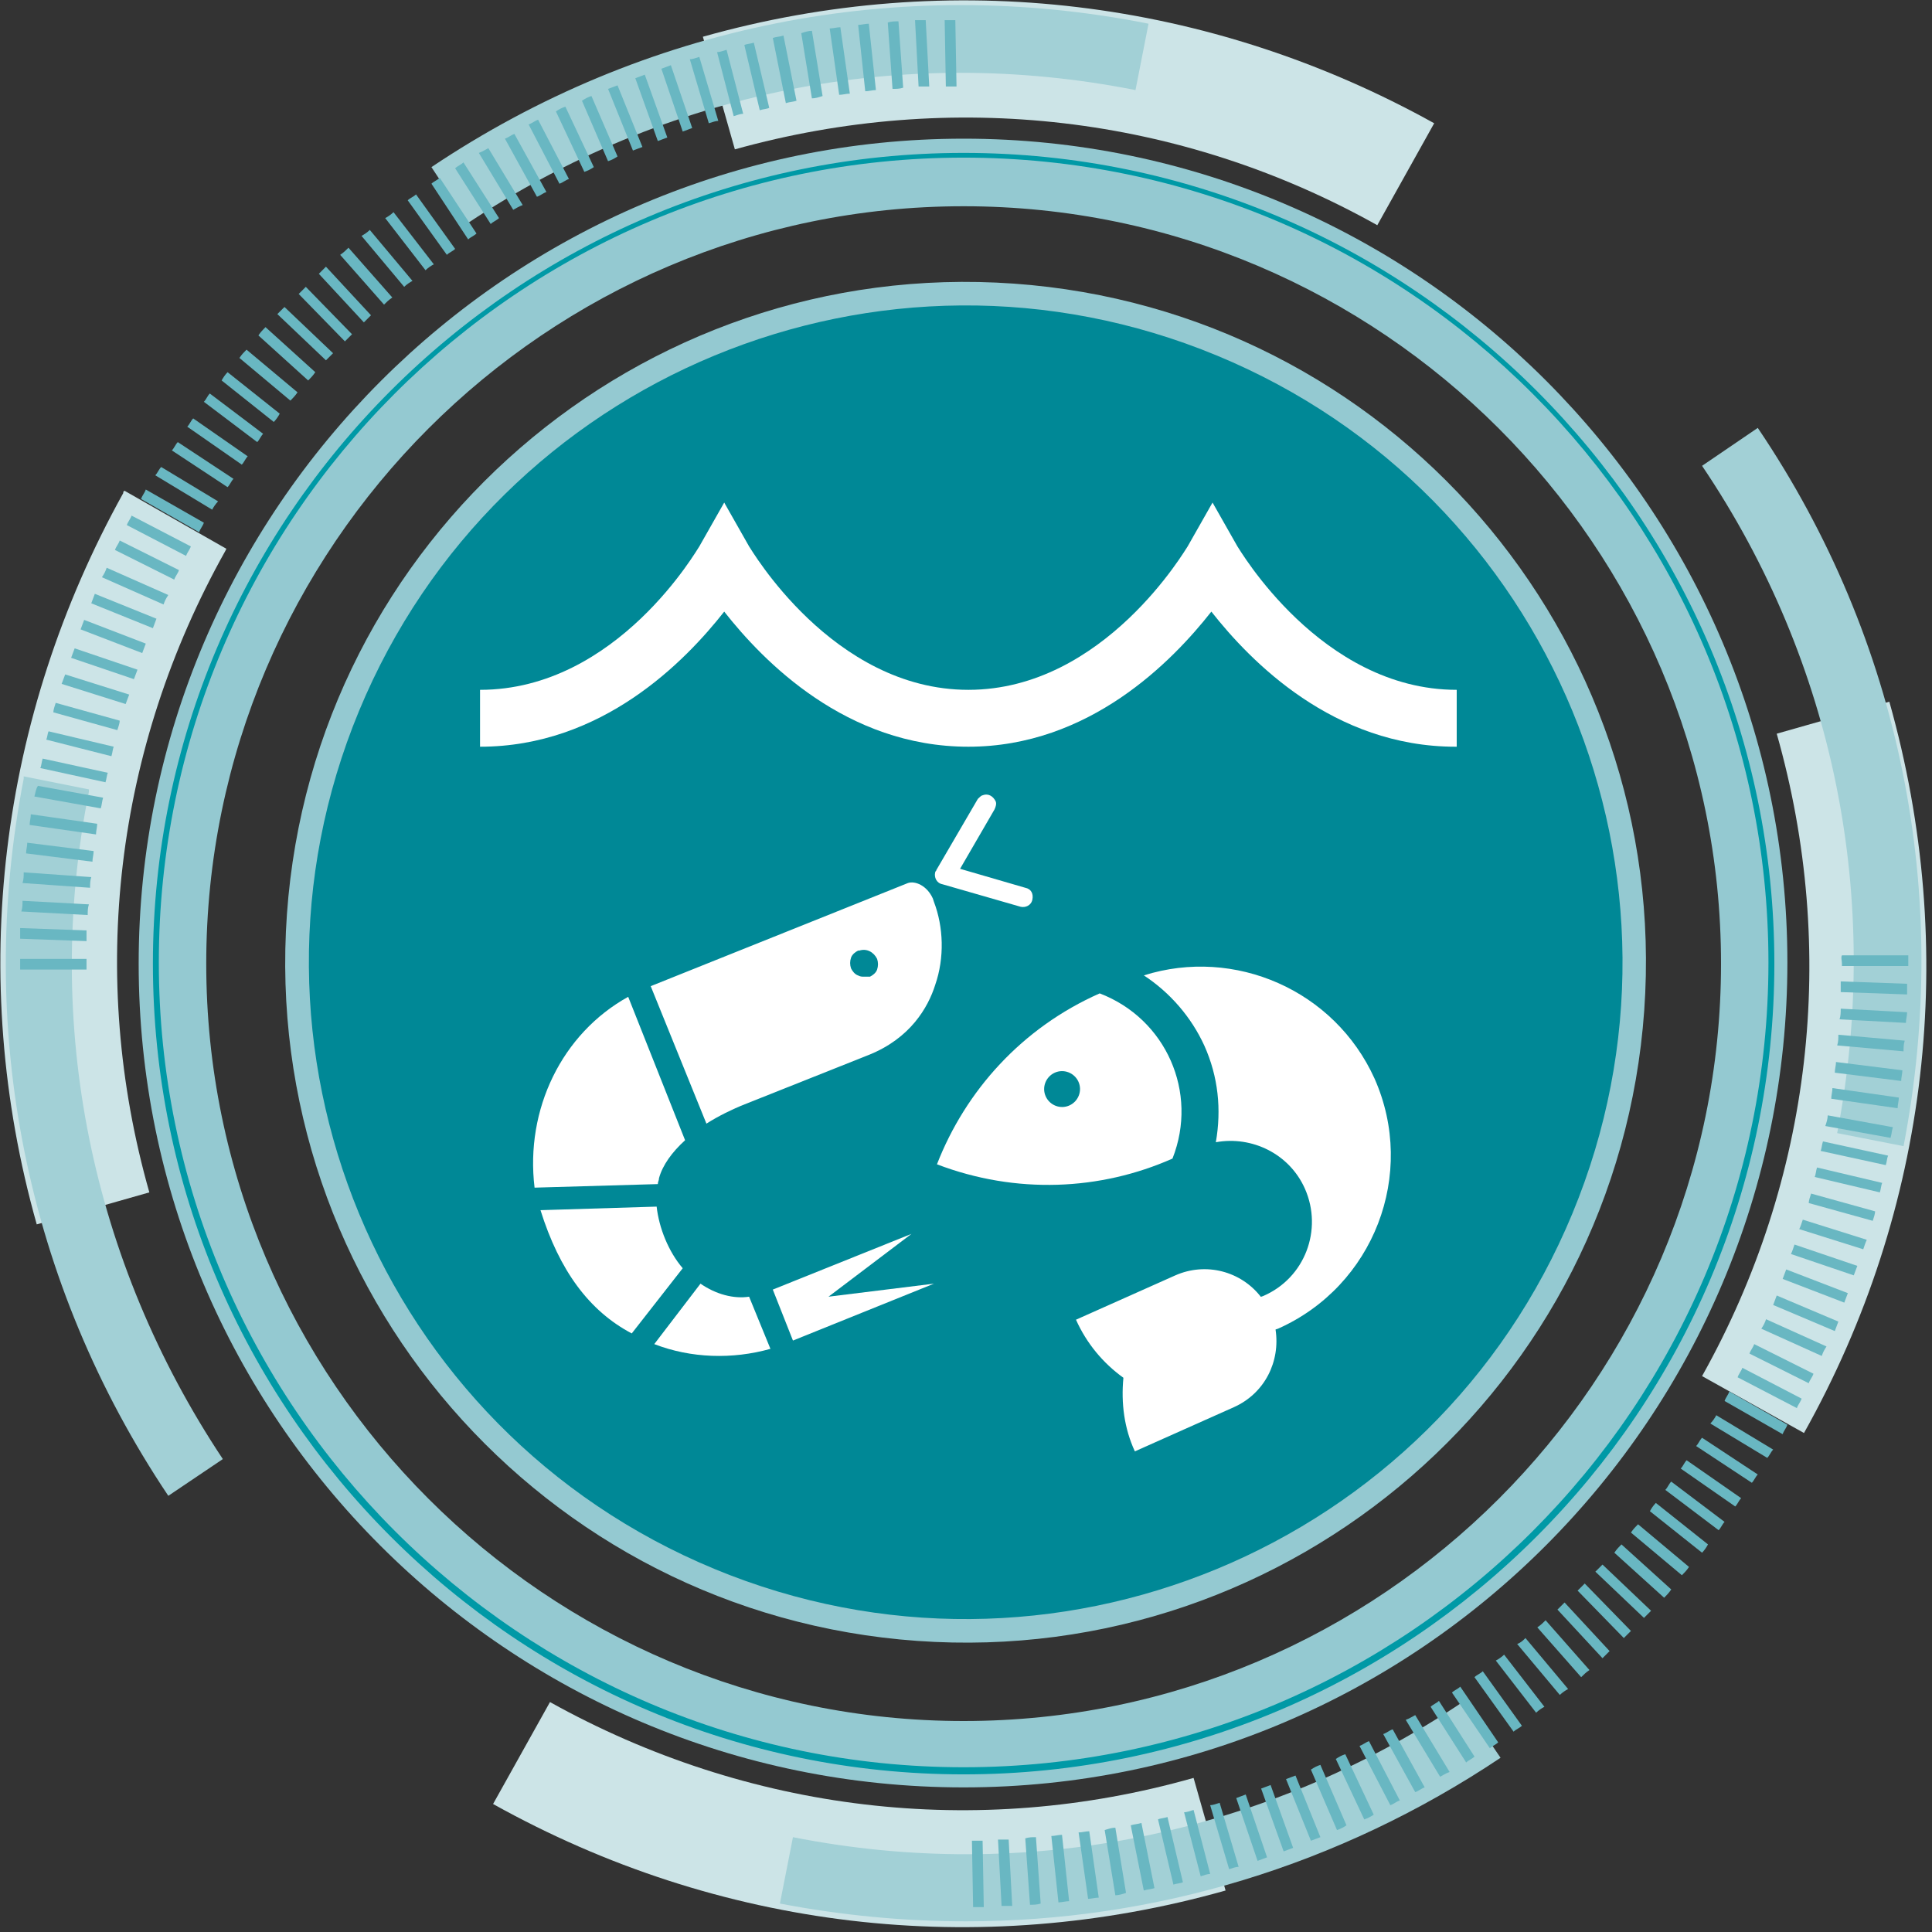 <?xml version="1.0" encoding="UTF-8"?>
<svg xmlns="http://www.w3.org/2000/svg" width="120" height="120" viewBox="0 0 120 120" fill="none">
  <rect x="0" y="0" width="120" height="120" fill="#333333" stroke="none"/>
  <g clip-path="url(#clip0_39_4794)">
    <path d="M105.718 85.472C112.564 73.251 114.184 59.043 110.356 45.571L117.35 43.583C121.693 58.969 119.853 75.092 112.049 89.006L105.718 85.472Z" fill="#CCE4E7"></path>
    <path d="M45.644 9.276L43.657 2.282C59.043 -2.061 75.166 -0.074 89.08 7.656L85.546 13.988C73.325 7.141 59.117 5.521 45.644 9.276Z" fill="#CCE4E7"></path>
    <path d="M30.626 112.049L34.16 105.718C46.454 112.564 60.663 114.258 74.135 110.429L76.123 117.423C60.736 121.767 44.614 119.853 30.626 112.049Z" fill="#CCE4E7"></path>
    <path d="M2.282 76.049C-2.061 60.663 -0.074 44.54 7.656 30.626V30.552L7.73 30.479L14.061 34.086L13.988 34.233C7.141 46.454 5.448 60.589 9.276 74.061L2.282 76.049Z" fill="#CCE4E7"></path>
    <path d="M59.853 111.018C31.583 111.018 8.613 88.049 8.613 59.853C8.613 31.656 31.656 8.613 59.853 8.613C88.049 8.613 111.018 31.583 111.018 59.779C111.018 87.975 88.123 111.018 59.853 111.018ZM59.853 12.81C33.939 12.81 12.81 33.939 12.81 59.853C12.81 85.767 33.939 106.896 59.853 106.896C85.767 106.896 106.896 85.767 106.896 59.853C106.896 33.939 85.767 12.81 59.853 12.81Z" fill="#94C9D1"></path>
    <path d="M59.853 110.209C32.098 110.209 9.497 87.607 9.497 59.853C9.497 32.098 32.098 9.497 59.853 9.497C87.607 9.497 110.209 32.098 110.209 59.853C110.209 87.607 87.607 110.209 59.853 110.209ZM59.853 9.791C32.245 9.791 9.865 32.245 9.865 59.779C9.865 87.313 32.319 109.767 59.853 109.767C87.46 109.767 109.841 87.313 109.841 59.779C109.841 32.245 87.46 9.791 59.853 9.791Z" fill="#0099A6"></path>
    <path d="M118.233 71.19L114.11 70.38C116.908 55.877 113.963 41.153 105.718 28.933L109.178 26.577C118.086 39.755 121.252 55.583 118.233 71.19Z" fill="#A2D0D6"></path>
    <path d="M29.08 13.841L26.797 10.38C39.975 1.546 55.804 -1.62 71.337 1.472L70.528 5.595C56.025 2.724 41.374 5.669 29.08 13.841Z" fill="#A2D0D6"></path>
    <path d="M60 119.337C56.172 119.337 52.27 118.969 48.442 118.233L49.252 114.11C63.755 116.982 78.552 113.963 90.847 105.718L93.202 109.178C83.19 115.877 71.706 119.337 60 119.337Z" fill="#A2D0D6"></path>
    <path d="M10.454 92.908C1.62 79.73 -1.546 63.902 1.472 48.368V48.221L5.521 49.031V49.178C2.65 63.607 5.669 78.331 13.841 90.626L10.454 92.908Z" fill="#A2D0D6"></path>
    <path d="M114.405 59.853C114.405 59.926 114.405 59.926 114.405 60H118.528C118.528 59.926 118.528 59.926 118.528 59.853C118.528 59.706 118.528 59.485 118.528 59.337H114.405C114.331 59.485 114.405 59.632 114.405 59.853Z" fill="#69B7C2"></path>
    <path d="M5.374 59.853C5.374 59.779 5.374 59.632 5.374 59.558H1.252C1.252 59.632 1.252 59.779 1.252 59.853C1.252 60 1.252 60.074 1.252 60.221H5.374C5.374 60.074 5.374 59.926 5.374 59.853Z" fill="#69B7C2"></path>
    <path d="M114.331 60.957C114.331 61.178 114.331 61.399 114.331 61.62L118.454 61.767C118.454 61.546 118.454 61.325 118.454 61.104L114.331 60.957Z" fill="#69B7C2"></path>
    <path d="M5.374 58.454C5.374 58.233 5.374 58.012 5.374 57.791L1.252 57.644C1.252 57.865 1.252 58.086 1.252 58.307L5.374 58.454Z" fill="#69B7C2"></path>
    <path d="M5.448 56.834C5.448 56.614 5.448 56.393 5.521 56.172L1.399 55.951C1.399 56.172 1.399 56.393 1.325 56.614L5.448 56.834Z" fill="#69B7C2"></path>
    <path d="M114.331 62.65C114.331 62.871 114.331 63.092 114.258 63.313L118.38 63.534C118.38 63.313 118.454 63.092 118.454 62.871L114.331 62.65Z" fill="#69B7C2"></path>
    <path d="M114.184 64.27C114.184 64.491 114.184 64.712 114.11 64.933L118.233 65.301C118.233 65.08 118.233 64.859 118.307 64.638L114.184 64.27Z" fill="#69B7C2"></path>
    <path d="M5.595 55.141C5.595 54.92 5.595 54.699 5.669 54.478L1.472 54.184C1.472 54.405 1.472 54.626 1.399 54.847L5.595 55.141Z" fill="#69B7C2"></path>
    <path d="M5.742 53.522C5.742 53.301 5.816 53.08 5.816 52.859L1.693 52.344C1.693 52.564 1.62 52.785 1.62 53.006L5.742 53.522Z" fill="#69B7C2"></path>
    <path d="M114.037 65.963C114.037 66.184 113.963 66.405 113.963 66.626L118.086 67.141C118.086 66.92 118.16 66.699 118.16 66.478L114.037 65.963Z" fill="#69B7C2"></path>
    <path d="M113.816 67.583C113.816 67.804 113.742 68.025 113.742 68.245L117.865 68.834C117.865 68.614 117.939 68.393 117.939 68.172L113.816 67.583Z" fill="#69B7C2"></path>
    <path d="M5.963 51.828C5.963 51.607 6.037 51.386 6.037 51.166L1.914 50.577C1.914 50.797 1.841 51.018 1.841 51.239L5.963 51.828Z" fill="#69B7C2"></path>
    <path d="M113.522 69.276C113.522 69.497 113.448 69.718 113.374 69.939L117.423 70.675C117.497 70.454 117.497 70.233 117.571 70.012L113.522 69.276Z" fill="#69B7C2"></path>
    <path d="M6.258 50.209C6.331 49.988 6.331 49.767 6.405 49.546L2.356 48.81C2.209 49.031 2.209 49.252 2.135 49.472L6.258 50.209Z" fill="#69B7C2"></path>
    <path d="M113.227 70.896C113.153 71.117 113.153 71.337 113.08 71.485L117.129 72.368C117.202 72.147 117.202 71.926 117.276 71.779L113.227 70.896Z" fill="#69B7C2"></path>
    <path d="M6.552 48.589C6.626 48.368 6.626 48.147 6.699 48L2.65 47.117C2.577 47.337 2.577 47.558 2.503 47.706L6.552 48.589Z" fill="#69B7C2"></path>
    <path d="M112.859 72.515C112.785 72.736 112.785 72.957 112.712 73.104L116.761 74.061C116.834 73.841 116.834 73.62 116.908 73.472L112.859 72.515Z" fill="#69B7C2"></path>
    <path d="M6.92 46.969C6.994 46.748 6.994 46.528 7.067 46.38L3.018 45.423C2.945 45.571 2.945 45.791 2.871 45.939L6.92 46.969Z" fill="#69B7C2"></path>
    <path d="M7.288 45.35C7.362 45.129 7.436 44.908 7.436 44.761L3.46 43.656C3.387 43.877 3.313 44.098 3.313 44.245L7.288 45.35Z" fill="#69B7C2"></path>
    <path d="M112.491 74.135C112.417 74.356 112.344 74.577 112.344 74.724L116.319 75.828C116.393 75.607 116.466 75.386 116.466 75.239L112.491 74.135Z" fill="#69B7C2"></path>
    <path d="M7.804 43.73C7.877 43.509 7.951 43.362 8.025 43.141L4.049 41.89C3.975 42.11 3.902 42.258 3.828 42.478L7.804 43.73Z" fill="#69B7C2"></path>
    <path d="M111.975 75.755C111.902 75.975 111.828 76.196 111.755 76.344L115.73 77.595C115.804 77.374 115.877 77.153 115.951 77.006L111.975 75.755Z" fill="#69B7C2"></path>
    <path d="M111.46 77.301C111.387 77.522 111.313 77.742 111.239 77.89L115.141 79.215C115.215 78.994 115.288 78.847 115.362 78.626L111.46 77.301Z" fill="#69B7C2"></path>
    <path d="M8.319 42.184C8.393 41.963 8.466 41.816 8.54 41.595L4.638 40.27C4.564 40.491 4.491 40.638 4.417 40.859L8.319 42.184Z" fill="#69B7C2"></path>
    <path d="M110.945 78.847C110.871 79.067 110.798 79.215 110.724 79.436L114.552 80.908C114.626 80.687 114.699 80.54 114.773 80.319L110.945 78.847Z" fill="#69B7C2"></path>
    <path d="M8.834 40.564C8.908 40.343 8.982 40.196 9.055 39.975L5.227 38.503C5.153 38.724 5.08 38.871 5.006 39.092L8.834 40.564Z" fill="#69B7C2"></path>
    <path d="M110.356 80.466C110.282 80.687 110.209 80.834 110.135 81.055L113.963 82.675C114.037 82.454 114.11 82.307 114.184 82.086L110.356 80.466Z" fill="#69B7C2"></path>
    <path d="M9.497 39.018C9.571 38.797 9.644 38.65 9.718 38.429L5.89 36.883C5.816 37.104 5.742 37.252 5.669 37.472L9.497 39.018Z" fill="#69B7C2"></path>
    <path d="M10.159 37.546C10.233 37.325 10.307 37.178 10.454 36.957L6.626 35.264C6.552 35.485 6.479 35.632 6.331 35.853L10.159 37.546Z" fill="#69B7C2"></path>
    <path d="M109.693 81.939C109.62 82.159 109.546 82.307 109.399 82.528L113.153 84.221C113.227 84 113.301 83.853 113.448 83.632L109.693 81.939Z" fill="#69B7C2"></path>
    <path d="M108.957 83.485C108.883 83.706 108.736 83.853 108.663 84.074L112.344 85.914C112.417 85.693 112.564 85.546 112.638 85.325L108.957 83.485Z" fill="#69B7C2"></path>
    <path d="M10.822 36C10.896 35.779 11.043 35.632 11.117 35.411L7.436 33.571C7.362 33.791 7.215 33.939 7.141 34.16L10.822 36Z" fill="#69B7C2"></path>
    <path d="M11.558 34.528C11.632 34.307 11.779 34.16 11.853 33.939L8.172 32.025C8.098 32.245 7.951 32.393 7.877 32.614L11.558 34.528Z" fill="#69B7C2"></path>
    <path d="M108.221 84.957C108.147 85.178 108 85.325 107.926 85.546L111.607 87.46C111.681 87.239 111.828 87.092 111.902 86.871L108.221 84.957Z" fill="#69B7C2"></path>
    <path d="M107.411 86.429C107.337 86.65 107.19 86.797 107.117 87.018L110.724 89.08C110.798 88.859 110.945 88.712 111.018 88.491L107.411 86.429Z" fill="#69B7C2"></path>
    <path d="M12.368 33.055C12.442 32.834 12.589 32.687 12.663 32.466L9.055 30.405C8.982 30.626 8.834 30.773 8.761 30.994L12.368 33.055Z" fill="#69B7C2"></path>
    <path d="M106.601 87.902C106.528 88.049 106.38 88.27 106.233 88.417L109.767 90.552C109.914 90.405 109.988 90.184 110.135 90.037L106.601 87.902Z" fill="#69B7C2"></path>
    <path d="M13.178 31.656C13.252 31.509 13.399 31.288 13.546 31.141L10.012 29.006C9.865 29.153 9.791 29.374 9.644 29.521L13.178 31.656Z" fill="#69B7C2"></path>
    <path d="M14.135 30.258C14.282 30.11 14.356 29.89 14.503 29.742L11.043 27.46C10.896 27.607 10.822 27.828 10.675 27.976L14.135 30.258Z" fill="#69B7C2"></path>
    <path d="M105.718 89.301C105.571 89.448 105.497 89.669 105.35 89.816L108.81 92.098C108.957 91.951 109.031 91.73 109.178 91.583L105.718 89.301Z" fill="#69B7C2"></path>
    <path d="M15.018 28.859C15.166 28.712 15.239 28.491 15.386 28.343L12 25.988C11.853 26.135 11.779 26.356 11.632 26.503L15.018 28.859Z" fill="#69B7C2"></path>
    <path d="M104.761 90.699C104.613 90.847 104.54 91.067 104.393 91.215L107.779 93.57C107.926 93.423 108 93.202 108.147 93.055L104.761 90.699Z" fill="#69B7C2"></path>
    <path d="M103.804 92.025C103.656 92.172 103.583 92.393 103.436 92.54L106.748 95.043C106.896 94.896 106.969 94.675 107.117 94.528L103.804 92.025Z" fill="#69B7C2"></path>
    <path d="M15.976 27.46C16.123 27.313 16.196 27.092 16.344 26.945L13.031 24.442C12.883 24.589 12.81 24.81 12.663 24.957L15.976 27.46Z" fill="#69B7C2"></path>
    <path d="M17.006 26.209C17.153 26.061 17.301 25.84 17.374 25.693L14.135 23.117C13.988 23.264 13.841 23.485 13.767 23.632L17.006 26.209Z" fill="#69B7C2"></path>
    <path d="M102.847 93.35C102.699 93.497 102.552 93.718 102.479 93.865L105.718 96.442C105.865 96.294 106.012 96.074 106.086 95.926L102.847 93.35Z" fill="#69B7C2"></path>
    <path d="M101.742 94.675C101.595 94.822 101.448 94.969 101.301 95.19L104.466 97.841C104.614 97.693 104.761 97.546 104.908 97.325L101.742 94.675Z" fill="#69B7C2"></path>
    <path d="M18.037 24.883C18.184 24.736 18.331 24.589 18.479 24.368L15.313 21.718C15.166 21.865 15.018 22.012 14.871 22.233L18.037 24.883Z" fill="#69B7C2"></path>
    <path d="M19.141 23.632C19.288 23.485 19.436 23.337 19.583 23.117L16.491 20.319C16.344 20.466 16.196 20.613 16.049 20.834L19.141 23.632Z" fill="#69B7C2"></path>
    <path d="M100.712 95.926C100.564 96.074 100.417 96.221 100.27 96.442L103.362 99.239C103.509 99.092 103.656 98.945 103.804 98.724L100.712 95.926Z" fill="#69B7C2"></path>
    <path d="M20.245 22.38C20.393 22.233 20.54 22.086 20.687 21.939L17.669 19.067C17.521 19.215 17.374 19.362 17.227 19.509L20.245 22.38Z" fill="#69B7C2"></path>
    <path d="M99.534 97.178C99.386 97.325 99.239 97.472 99.092 97.62L102.11 100.491C102.258 100.344 102.405 100.196 102.552 100.049L99.534 97.178Z" fill="#69B7C2"></path>
    <path d="M21.423 21.203C21.571 21.055 21.718 20.908 21.865 20.761L18.994 17.816C18.847 17.963 18.699 18.11 18.552 18.258L21.423 21.203Z" fill="#69B7C2"></path>
    <path d="M98.43 98.356C98.282 98.503 98.135 98.65 97.988 98.797L100.859 101.742C101.006 101.595 101.153 101.448 101.301 101.301L98.43 98.356Z" fill="#69B7C2"></path>
    <path d="M97.178 99.534C97.031 99.681 96.883 99.828 96.736 99.975L99.534 102.994C99.681 102.847 99.828 102.699 99.975 102.552L97.178 99.534Z" fill="#69B7C2"></path>
    <path d="M22.601 20.024C22.748 19.877 22.896 19.73 23.043 19.583L20.245 16.564C20.098 16.712 19.951 16.859 19.804 17.006L22.601 20.024Z" fill="#69B7C2"></path>
    <path d="M23.853 18.92C24 18.773 24.147 18.626 24.368 18.479L21.644 15.386C21.497 15.534 21.35 15.681 21.129 15.828L23.853 18.92Z" fill="#69B7C2"></path>
    <path d="M96 100.638C95.853 100.785 95.706 100.933 95.485 101.08L98.209 104.172C98.356 104.025 98.503 103.877 98.724 103.73L96 100.638Z" fill="#69B7C2"></path>
    <path d="M25.104 17.816C25.252 17.669 25.472 17.521 25.62 17.448L22.969 14.282C22.822 14.429 22.601 14.577 22.454 14.65L25.104 17.816Z" fill="#69B7C2"></path>
    <path d="M94.749 101.742C94.601 101.89 94.454 102.037 94.233 102.11L96.883 105.276C97.031 105.129 97.252 104.982 97.399 104.908L94.749 101.742Z" fill="#69B7C2"></path>
    <path d="M93.423 102.773C93.276 102.92 93.055 103.067 92.908 103.141L95.411 106.38C95.558 106.233 95.779 106.086 95.926 106.012L93.423 102.773Z" fill="#69B7C2"></path>
    <path d="M26.43 16.785C26.577 16.638 26.798 16.491 26.945 16.417L24.442 13.178C24.294 13.325 24.074 13.472 23.926 13.546L26.43 16.785Z" fill="#69B7C2"></path>
    <path d="M92.098 103.804C91.951 103.951 91.73 104.025 91.583 104.172L94.012 107.558C94.159 107.411 94.38 107.337 94.528 107.19L92.098 103.804Z" fill="#69B7C2"></path>
    <path d="M27.755 15.828C27.902 15.681 28.123 15.607 28.27 15.46L25.84 12.074C25.693 12.221 25.472 12.294 25.325 12.442L27.755 15.828Z" fill="#69B7C2"></path>
    <path d="M90.699 104.761C90.552 104.908 90.331 104.982 90.184 105.129L92.54 108.589C92.687 108.442 92.908 108.368 93.055 108.221L90.699 104.761Z" fill="#69B7C2"></path>
    <path d="M29.08 14.871C29.227 14.724 29.448 14.65 29.595 14.503L27.313 11.043C27.166 11.19 26.945 11.264 26.798 11.411L29.08 14.871Z" fill="#69B7C2"></path>
    <path d="M89.374 105.644C89.227 105.791 89.006 105.865 88.859 106.012L91.067 109.472C91.215 109.325 91.436 109.252 91.583 109.104L89.374 105.644Z" fill="#69B7C2"></path>
    <path d="M30.479 13.914C30.626 13.767 30.847 13.693 30.994 13.546L28.785 10.086C28.638 10.233 28.417 10.307 28.27 10.454L30.479 13.914Z" fill="#69B7C2"></path>
    <path d="M31.877 13.031C32.025 12.957 32.245 12.81 32.466 12.736L30.331 9.202C30.184 9.276 29.963 9.423 29.742 9.497L31.877 13.031Z" fill="#69B7C2"></path>
    <path d="M87.902 106.528C87.755 106.601 87.534 106.748 87.313 106.822L89.448 110.356C89.595 110.282 89.816 110.135 90.037 110.061L87.902 106.528Z" fill="#69B7C2"></path>
    <path d="M86.503 107.411C86.282 107.485 86.135 107.632 85.914 107.706L87.902 111.313C88.123 111.239 88.27 111.092 88.491 111.018L86.503 107.411Z" fill="#69B7C2"></path>
    <path d="M33.35 12.221C33.571 12.147 33.718 12 33.939 11.926L31.951 8.319C31.73 8.393 31.583 8.54 31.362 8.613L33.35 12.221Z" fill="#69B7C2"></path>
    <path d="M34.748 11.411C34.969 11.337 35.117 11.19 35.337 11.117L33.423 7.436C33.203 7.509 33.055 7.656 32.834 7.73L34.748 11.411Z" fill="#69B7C2"></path>
    <path d="M85.031 108.147C84.81 108.221 84.663 108.368 84.442 108.442L86.356 112.123C86.577 112.049 86.724 111.902 86.945 111.828L85.031 108.147Z" fill="#69B7C2"></path>
    <path d="M83.558 108.957C83.338 109.031 83.19 109.104 82.969 109.252L84.736 113.006C84.957 112.933 85.104 112.859 85.325 112.712L83.558 108.957Z" fill="#69B7C2"></path>
    <path d="M36.294 10.675C36.515 10.601 36.663 10.528 36.883 10.38L35.117 6.626C34.896 6.699 34.748 6.773 34.528 6.92L36.294 10.675Z" fill="#69B7C2"></path>
    <path d="M82.012 109.62C81.791 109.693 81.644 109.767 81.423 109.914L83.043 113.669C83.264 113.595 83.411 113.521 83.632 113.374L82.012 109.62Z" fill="#69B7C2"></path>
    <path d="M37.767 10.012C37.988 9.939 38.135 9.865 38.356 9.718L36.736 5.963C36.515 6.037 36.368 6.11 36.147 6.258L37.767 10.012Z" fill="#69B7C2"></path>
    <path d="M80.466 110.282C80.245 110.356 80.098 110.429 79.877 110.503L81.423 114.331C81.644 114.258 81.791 114.184 82.012 114.11L80.466 110.282Z" fill="#69B7C2"></path>
    <path d="M39.313 9.35C39.534 9.276 39.681 9.202 39.902 9.129L38.356 5.301C38.135 5.374 37.988 5.448 37.767 5.521L39.313 9.35Z" fill="#69B7C2"></path>
    <path d="M40.859 8.761C41.08 8.687 41.227 8.613 41.448 8.54L40.049 4.638C39.828 4.712 39.681 4.785 39.46 4.859L40.859 8.761Z" fill="#69B7C2"></path>
    <path d="M78.92 110.871C78.699 110.945 78.552 111.018 78.331 111.092L79.73 114.994C79.951 114.92 80.098 114.847 80.319 114.773L78.92 110.871Z" fill="#69B7C2"></path>
    <path d="M42.405 8.172C42.626 8.098 42.773 8.025 42.994 7.951L41.669 4.049C41.448 4.123 41.301 4.196 41.08 4.27L42.405 8.172Z" fill="#69B7C2"></path>
    <path d="M77.374 111.46C77.153 111.534 77.006 111.607 76.785 111.681L78.11 115.583C78.331 115.509 78.478 115.436 78.699 115.362L77.374 111.46Z" fill="#69B7C2"></path>
    <path d="M75.755 111.975C75.534 112.049 75.313 112.123 75.166 112.123L76.344 116.098C76.564 116.025 76.785 115.951 76.933 115.951L75.755 111.975Z" fill="#69B7C2"></path>
    <path d="M44.025 7.656C44.245 7.583 44.466 7.509 44.614 7.509L43.436 3.534C43.215 3.607 42.994 3.681 42.847 3.681L44.025 7.656Z" fill="#69B7C2"></path>
    <path d="M45.571 7.215C45.791 7.141 46.012 7.067 46.16 7.067L45.129 3.092C44.908 3.166 44.687 3.239 44.54 3.239L45.571 7.215Z" fill="#69B7C2"></path>
    <path d="M74.135 112.417C73.914 112.491 73.693 112.564 73.546 112.564L74.577 116.54C74.798 116.466 75.018 116.393 75.166 116.393L74.135 112.417Z" fill="#69B7C2"></path>
    <path d="M47.19 6.847C47.411 6.773 47.632 6.773 47.779 6.699L46.822 2.65C46.601 2.724 46.38 2.724 46.233 2.798L47.19 6.847Z" fill="#69B7C2"></path>
    <path d="M72.515 112.859C72.294 112.933 72.074 112.933 71.926 113.006L72.883 117.055C73.104 116.982 73.325 116.982 73.472 116.908L72.515 112.859Z" fill="#69B7C2"></path>
    <path d="M48.81 6.405C49.031 6.331 49.252 6.331 49.472 6.258L48.663 2.209C48.442 2.282 48.221 2.282 48 2.356L48.81 6.405Z" fill="#69B7C2"></path>
    <path d="M70.896 113.227C70.675 113.301 70.454 113.301 70.233 113.374L71.043 117.423C71.264 117.35 71.485 117.35 71.706 117.276L70.896 113.227Z" fill="#69B7C2"></path>
    <path d="M50.429 6.11C50.65 6.11 50.871 6.037 51.092 5.963L50.429 1.914C50.209 1.914 49.988 1.988 49.767 2.061L50.429 6.11Z" fill="#69B7C2"></path>
    <path d="M69.276 113.521C69.055 113.521 68.834 113.595 68.614 113.669L69.276 117.718C69.497 117.718 69.718 117.644 69.939 117.571L69.276 113.521Z" fill="#69B7C2"></path>
    <path d="M52.123 5.89C52.344 5.89 52.564 5.816 52.785 5.816L52.196 1.693C51.975 1.693 51.755 1.767 51.534 1.767L52.123 5.89Z" fill="#69B7C2"></path>
    <path d="M67.656 113.742C67.436 113.742 67.215 113.816 66.994 113.816L67.583 117.939C67.804 117.939 68.025 117.865 68.245 117.865L67.656 113.742Z" fill="#69B7C2"></path>
    <path d="M65.963 113.963C65.742 113.963 65.522 114.037 65.301 114.037L65.742 118.16C65.963 118.16 66.184 118.086 66.405 118.086L65.963 113.963Z" fill="#69B7C2"></path>
    <path d="M53.742 5.669C53.963 5.669 54.184 5.595 54.405 5.595L53.963 1.472C53.742 1.472 53.522 1.546 53.301 1.546L53.742 5.669Z" fill="#69B7C2"></path>
    <path d="M64.344 114.11C64.123 114.11 63.902 114.11 63.681 114.184L63.975 118.307C64.196 118.307 64.417 118.307 64.638 118.233L64.344 114.11Z" fill="#69B7C2"></path>
    <path d="M55.436 5.521C55.657 5.521 55.877 5.521 56.098 5.448L55.804 1.325C55.583 1.325 55.362 1.325 55.141 1.399L55.436 5.521Z" fill="#69B7C2"></path>
    <path d="M57.055 5.374C57.276 5.374 57.497 5.374 57.718 5.374L57.497 1.252C57.276 1.252 57.055 1.252 56.834 1.252L57.055 5.374Z" fill="#69B7C2"></path>
    <path d="M62.65 114.258C62.429 114.258 62.209 114.258 61.988 114.258L62.209 118.38C62.429 118.38 62.65 118.38 62.871 118.38L62.65 114.258Z" fill="#69B7C2"></path>
    <path d="M58.748 5.374C58.969 5.374 59.19 5.374 59.411 5.374L59.337 1.252C59.117 1.252 58.896 1.252 58.675 1.252L58.748 5.374Z" fill="#69B7C2"></path>
    <path d="M61.031 114.331C60.81 114.331 60.589 114.331 60.368 114.331L60.442 118.454C60.663 118.454 60.883 118.454 61.104 118.454L61.031 114.331Z" fill="#69B7C2"></path>
    <path d="M102.126 62.764C103.78 39.484 86.249 19.271 62.969 17.616C39.689 15.962 19.476 33.493 17.822 56.773C16.167 80.053 33.698 100.266 56.978 101.92C80.258 103.575 100.471 86.044 102.126 62.764Z" fill="#94C9D1"></path>
    <path d="M97.663 75.376C106.283 54.565 96.401 30.706 75.59 22.086C54.779 13.466 30.92 23.348 22.3 44.159C13.68 64.97 23.562 88.829 44.373 97.449C65.184 106.069 89.043 96.187 97.663 75.376Z" fill="#008896"></path>
    <path d="M68.304 61.701C63.479 63.834 59.974 67.746 58.196 72.317C63.123 74.197 68.355 73.943 72.825 71.962C74.451 67.847 72.419 63.275 68.304 61.701ZM66.425 68.66C65.866 68.914 65.206 68.66 64.952 68.101C64.698 67.542 64.952 66.882 65.51 66.628C66.069 66.374 66.73 66.628 66.984 67.187C67.238 67.746 66.984 68.406 66.425 68.66Z" fill="white"></path>
    <path d="M71.047 60.583C72.673 61.65 73.994 63.174 74.806 64.952C75.67 66.882 75.873 68.914 75.518 70.946C77.753 70.539 80.089 71.657 81.055 73.841C82.172 76.381 81.055 79.378 78.464 80.496L78.311 80.546C77.092 78.972 74.908 78.362 72.978 79.226L66.831 81.969C67.492 83.442 68.507 84.661 69.777 85.576C69.625 87.15 69.828 88.725 70.489 90.147L76.635 87.404C78.565 86.541 79.531 84.559 79.226 82.578L79.378 82.528C85.322 79.886 88.014 72.927 85.372 66.984C82.883 61.497 76.686 58.805 71.047 60.583Z" fill="white"></path>
    <path d="M40.417 61.252L43.877 69.791C44.687 69.276 45.497 68.908 46.012 68.687L53.963 65.522C56.54 64.491 57.644 62.577 58.086 61.178C58.675 59.485 58.601 57.571 58.012 56.025L57.939 55.804C57.571 54.994 56.834 54.699 56.393 54.847L40.417 61.252ZM53.669 60.663C53.522 60.663 53.448 60.663 53.301 60.589C53.08 60.515 52.932 60.294 52.859 60.147C52.785 59.926 52.785 59.706 52.859 59.485C52.932 59.264 53.153 59.117 53.301 59.043C53.301 59.043 53.301 59.043 53.374 59.043C53.816 58.896 54.258 59.117 54.479 59.558C54.552 59.779 54.552 60 54.479 60.221C54.405 60.442 54.184 60.589 54.037 60.663C53.89 60.663 53.742 60.663 53.669 60.663Z" fill="white"></path>
    <path d="M39.018 61.914C34.896 64.196 32.614 68.908 33.203 73.767L40.859 73.546C40.859 73.399 40.932 73.325 40.932 73.178C41.153 72.368 41.742 71.558 42.552 70.822L39.018 61.914Z" fill="white"></path>
    <path d="M33.571 75.166C34.748 78.92 36.589 81.423 39.239 82.822L42.405 78.773C41.522 77.742 40.932 76.27 40.785 74.945L33.571 75.166Z" fill="white"></path>
    <path d="M40.638 83.485C42.92 84.368 45.497 84.442 47.853 83.779L46.528 80.54C45.571 80.687 44.466 80.393 43.509 79.73L40.638 83.485Z" fill="white"></path>
    <path d="M48 80.098L49.252 83.264L58.012 79.73L51.46 80.54L56.614 76.638L48 80.098Z" fill="white"></path>
    <path fill-rule="evenodd" clip-rule="evenodd" d="M60.736 49.62L58.16 54.037C58.16 54.11 58.086 54.11 58.086 54.184C58.012 54.478 58.16 54.847 58.528 54.92L63.386 56.319C63.681 56.393 64.049 56.245 64.123 55.877C64.196 55.509 64.049 55.215 63.681 55.141L59.632 53.963L61.767 50.282C61.84 50.135 61.914 49.914 61.84 49.767C61.693 49.472 61.399 49.252 61.031 49.399C60.957 49.399 60.81 49.546 60.736 49.62Z" fill="white"></path>
    <path d="M90.405 46.38C82.822 46.38 77.669 41.08 75.239 37.988C72.81 41.08 67.656 46.38 60.147 46.38C52.564 46.38 47.411 41.08 44.982 37.988C42.552 41.08 37.399 46.38 29.816 46.38V42.847C38.356 42.847 43.362 34.012 43.436 33.939L44.982 31.215L46.528 33.939C46.601 34.012 51.681 42.847 60.147 42.847C68.614 42.847 73.693 34.012 73.767 33.939L75.313 31.215L76.859 33.939C76.933 34.012 82.012 42.847 90.479 42.847V46.38H90.405Z" fill="white"></path>
  </g>
  <defs>
    <clipPath id="clip0_39_4794">
      <rect width="120" height="120" fill="white"></rect>
    </clipPath>
  </defs>
</svg>
